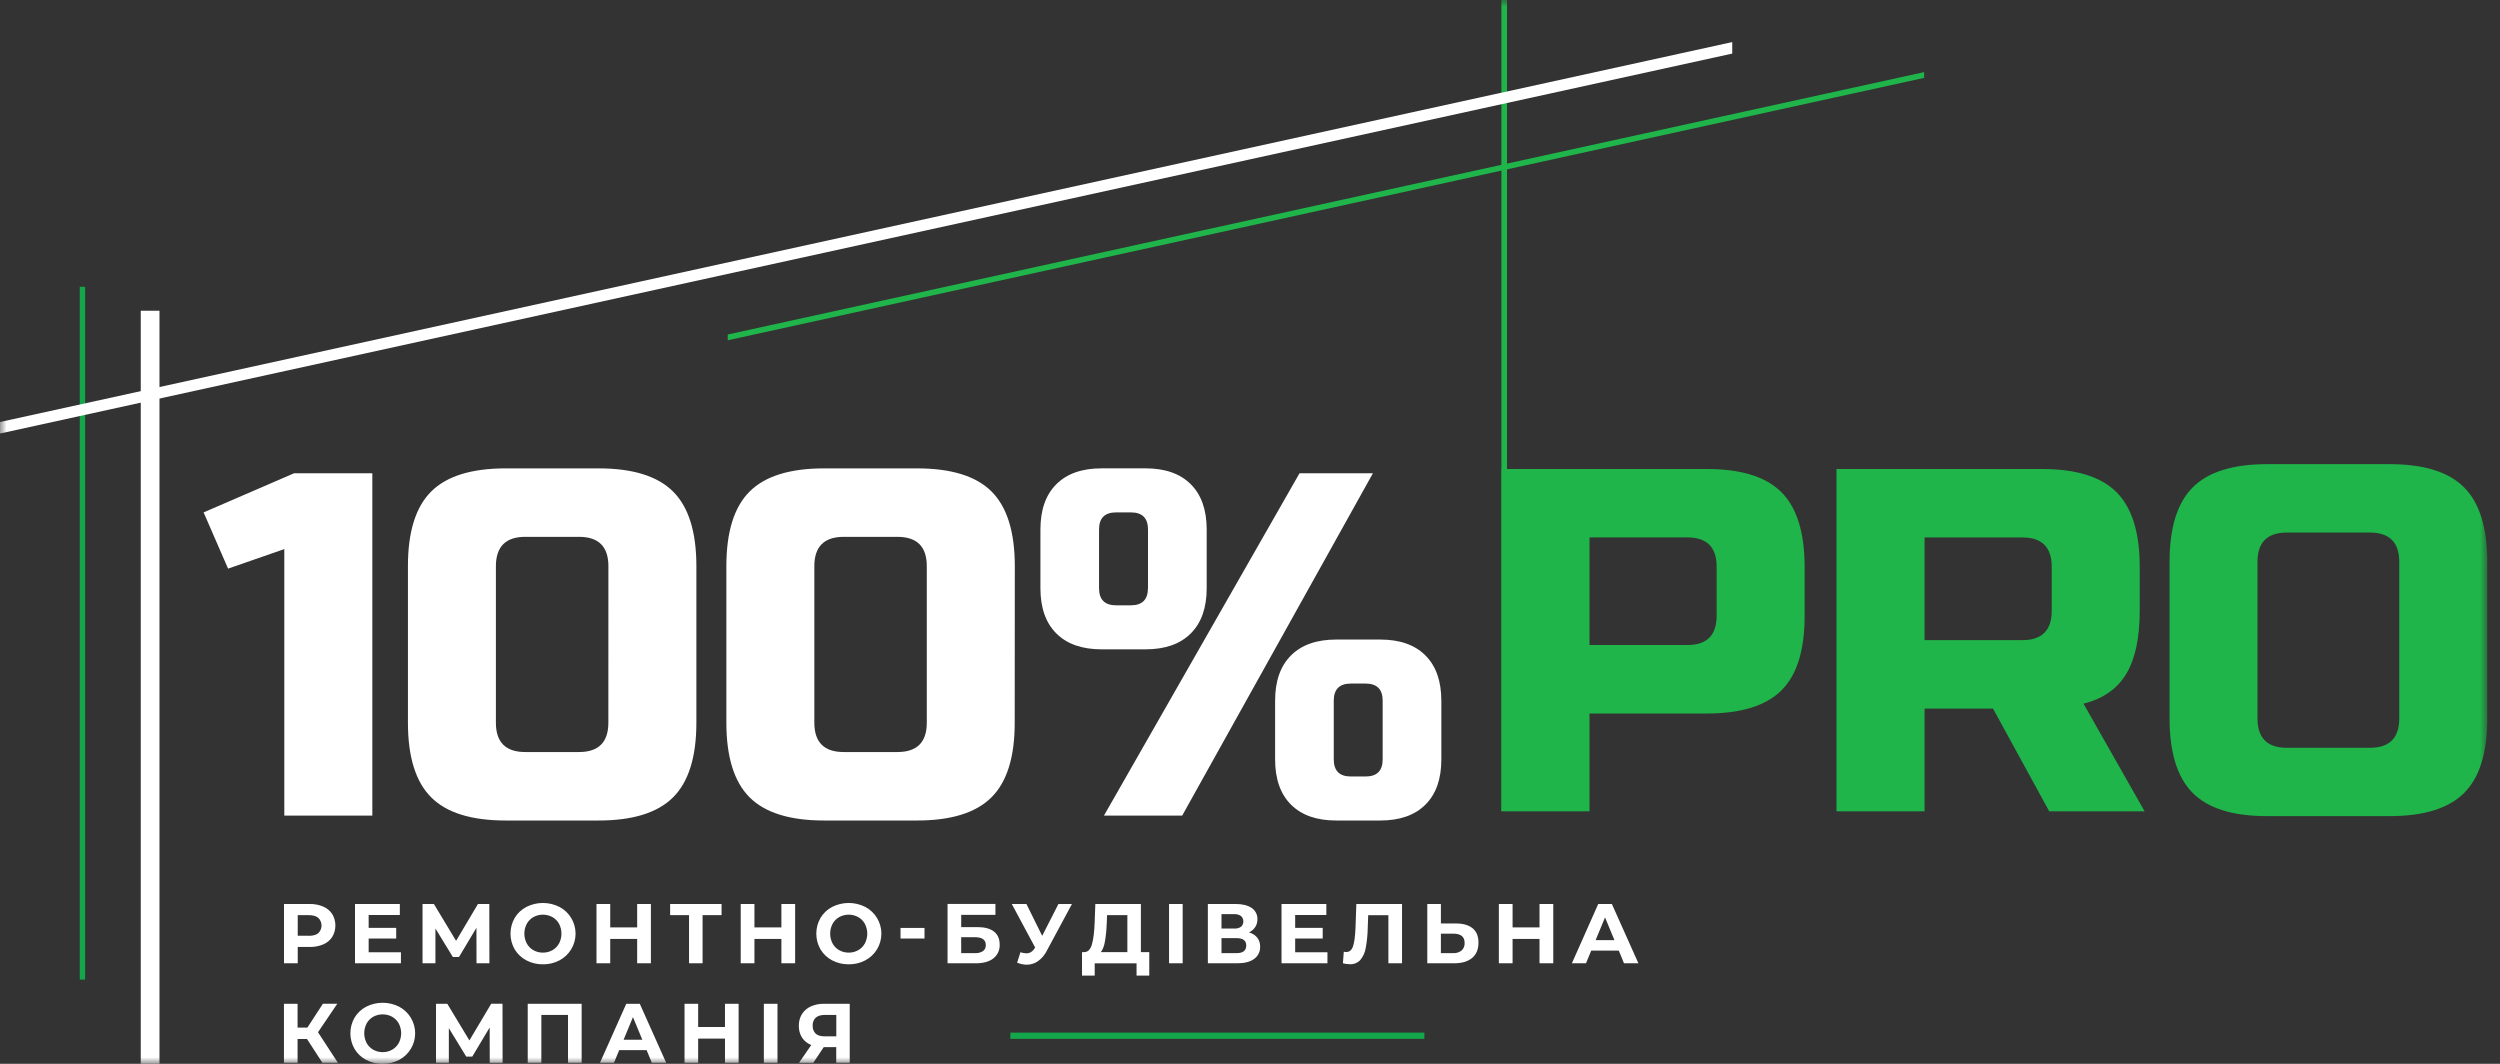 <svg width="188" height="80" viewBox="0 0 188 80" fill="none" xmlns="http://www.w3.org/2000/svg">
    <rect x="0" y="0" width="188" height="80" fill="#333333" stroke="none"/>
    <mask id="mask0_107_258" style="mask-type:luminance" maskUnits="userSpaceOnUse" x="0" y="0" width="188" height="80">
        <path d="M187.037 0H0V80H187.037V0Z" fill="white"/>
    </mask>
    <g mask="url(#mask0_107_258)">
        <path d="M6.4 21.566H5.997V73.665H6.4V21.566Z" fill="#13A64A"/>
        <path fill-rule="evenodd" clip-rule="evenodd" d="M75.979 77.653H107.113V78.123H75.979V77.653Z" fill="#13A64A"/>
        <path fill-rule="evenodd" clip-rule="evenodd" d="M27.999 61.335V35.59H22.115L15.312 38.532L17.151 42.761L21.38 41.292V61.335H27.999ZM45.749 54.347C45.749 55.817 45.014 56.552 43.543 56.553H39.498C38.027 56.553 37.291 55.817 37.291 54.347V42.578C37.294 41.106 38.03 40.37 39.498 40.37H43.546C45.016 40.37 45.752 41.106 45.752 42.577L45.749 54.347ZM52.368 42.578C52.368 40.003 51.786 38.134 50.621 36.969C49.456 35.804 47.587 35.222 45.014 35.222H38.027C35.453 35.222 33.584 35.804 32.419 36.969C31.254 38.134 30.674 40.003 30.677 42.578V54.347C30.677 56.92 31.258 58.79 32.419 59.954C33.58 61.119 35.449 61.702 38.027 61.702H45.014C47.588 61.702 49.457 61.12 50.621 59.954C51.785 58.789 52.367 56.92 52.368 54.347V42.578ZM69.695 54.347C69.695 55.817 68.96 56.552 67.489 56.553H63.444C61.974 56.553 61.238 55.817 61.238 54.347V42.578C61.238 41.107 61.974 40.371 63.444 40.371H67.489C68.961 40.371 69.696 41.107 69.695 42.578V54.347ZM76.314 42.578C76.314 40.003 75.734 38.134 74.573 36.969C73.411 35.804 71.54 35.222 68.957 35.222H61.974C59.399 35.222 57.529 35.804 56.365 36.969C55.201 38.134 54.621 40.003 54.623 42.578V54.347C54.623 56.92 55.204 58.79 56.365 59.954C57.526 61.119 59.396 61.702 61.974 61.702H68.957C71.531 61.702 73.4 61.12 74.564 59.954C75.729 58.789 76.31 56.92 76.306 54.347L76.314 42.578ZM88.899 61.335L103.243 35.59H97.724L83.016 61.335H88.899ZM90.743 39.818C90.743 38.346 90.344 37.212 89.547 36.415C88.75 35.618 87.616 35.219 86.146 35.22H82.836C81.366 35.22 80.233 35.618 79.436 36.415C78.638 37.211 78.24 38.346 78.24 39.818V44.233C78.24 45.704 78.638 46.838 79.436 47.634C80.233 48.431 81.366 48.829 82.836 48.83H86.146C87.616 48.83 88.749 48.432 89.547 47.634C90.345 46.837 90.744 45.703 90.743 44.233V39.818ZM86.325 44.233C86.325 45.091 85.896 45.52 85.038 45.52H83.933C83.076 45.52 82.648 45.091 82.648 44.233V39.82C82.648 38.961 83.076 38.532 83.933 38.532H85.043C85.901 38.532 86.33 38.961 86.33 39.82V44.233H86.325ZM108.388 52.691C108.388 51.22 107.989 50.086 107.193 49.289C106.397 48.492 105.264 48.094 103.794 48.094H100.484C99.013 48.094 97.879 48.493 97.082 49.289C96.286 50.086 95.888 51.22 95.888 52.692V57.105C95.888 58.576 96.286 59.71 97.082 60.507C97.879 61.303 99.013 61.702 100.484 61.702H103.794C105.265 61.702 106.399 61.304 107.195 60.507C107.992 59.709 108.39 58.576 108.39 57.105V52.691H108.388ZM103.976 57.105C103.976 57.964 103.547 58.393 102.688 58.392H101.586C100.727 58.392 100.298 57.963 100.299 57.105V52.691C100.299 51.833 100.728 51.404 101.586 51.404H102.688C103.547 51.404 103.976 51.833 103.976 52.691V57.105Z" fill="white"/>
        <path fill-rule="evenodd" clip-rule="evenodd" d="M112.913 61.011H119.531V53.656H128.358C130.931 53.656 132.799 53.075 133.966 51.914C135.132 50.753 135.712 48.883 135.707 46.306V42.624C135.707 40.05 135.126 38.181 133.966 37.016C132.805 35.852 130.935 35.269 128.358 35.269H112.913V61.012V61.011ZM129.092 46.3C129.092 47.772 128.357 48.507 126.886 48.506H119.531V40.412H126.886C128.358 40.412 129.093 41.147 129.092 42.618V46.3ZM138.109 61.011H144.727V53.288H149.876L154.102 61.011H161.275L156.678 52.916C158.149 52.548 159.221 51.8 159.895 50.672C160.57 49.545 160.907 47.963 160.907 45.928V42.624C160.907 40.05 160.326 38.181 159.165 37.016C158.004 35.852 156.134 35.269 153.557 35.269H138.103V61.012L138.109 61.011ZM154.289 45.932C154.289 47.404 153.553 48.139 152.083 48.139H144.727V40.416H152.083C153.553 40.416 154.288 41.151 154.289 42.622V45.932ZM180.424 54.027C180.424 55.498 179.688 56.234 178.218 56.234H171.968C170.497 56.234 169.763 55.498 169.762 54.027V42.254C169.762 40.784 170.497 40.049 171.968 40.048H178.218C179.688 40.048 180.424 40.783 180.424 42.254V54.027ZM187.043 42.258C187.043 39.684 186.462 37.815 185.301 36.651C184.14 35.486 182.27 34.904 179.693 34.904H170.5C167.925 34.904 166.055 35.486 164.893 36.651C163.73 37.815 163.149 39.684 163.151 42.258V54.023C163.151 56.597 163.732 58.467 164.893 59.632C166.053 60.796 167.923 61.377 170.5 61.373H179.693C182.267 61.373 184.136 60.793 185.301 59.632C186.466 58.471 187.046 56.601 187.043 54.023V42.254V42.258Z" fill="#1FB54A"/>
        <path d="M113.327 0H112.905V60.983H113.327V0Z" fill="#1FB54A"/>
        <path fill-rule="evenodd" clip-rule="evenodd" d="M10.585 23.366H11.993V80H10.585V23.366Z" fill="white"/>
        <path d="M0 32.601V31.735L130.265 3.164V4.029L0 32.601Z" fill="white"/>
        <path d="M54.724 25.59V25.156L144.694 5.423V5.856L54.724 25.59Z" fill="#1FB54A"/>
        <path fill-rule="evenodd" clip-rule="evenodd" d="M24.244 79.92H25.41L23.913 77.624L25.366 75.479H24.283L23.116 77.275H22.378V75.484H21.353V79.92H22.378V78.135H23.088L24.244 79.92ZM28.778 79.996C29.211 80.004 29.638 79.902 30.021 79.702C30.383 79.509 30.686 79.221 30.897 78.869C31.108 78.517 31.22 78.114 31.22 77.704C31.22 77.293 31.108 76.891 30.897 76.539C30.686 76.187 30.383 75.899 30.021 75.706C29.636 75.51 29.209 75.408 28.777 75.408C28.344 75.408 27.918 75.51 27.532 75.706C27.173 75.894 26.872 76.178 26.664 76.525C26.457 76.884 26.348 77.29 26.348 77.704C26.348 78.118 26.457 78.524 26.664 78.882C26.872 79.23 27.173 79.514 27.532 79.702C27.916 79.904 28.345 80.006 28.778 80V79.996ZM28.778 79.121C28.53 79.124 28.285 79.061 28.068 78.939C27.859 78.821 27.686 78.647 27.57 78.435C27.452 78.208 27.39 77.956 27.39 77.699C27.39 77.443 27.452 77.19 27.57 76.963C27.686 76.752 27.859 76.578 28.068 76.46C28.286 76.341 28.53 76.279 28.778 76.279C29.027 76.279 29.271 76.341 29.488 76.46C29.698 76.578 29.871 76.752 29.986 76.963C30.105 77.19 30.168 77.443 30.168 77.699C30.168 77.956 30.105 78.208 29.986 78.435C29.871 78.647 29.698 78.821 29.488 78.939C29.272 79.061 29.027 79.124 28.778 79.121ZM37.795 79.92L37.789 75.479H36.94L35.3 78.239L33.637 75.484H32.788V79.92H33.753V77.317L35.059 79.454H35.516L36.823 77.265L36.829 79.924L37.795 79.92ZM39.685 75.479V79.92H40.71V76.321H42.715V79.92H43.74V75.484H39.693L39.685 75.479ZM49.019 79.92H50.097L48.112 75.484H47.096L45.118 79.92H46.171L46.564 78.968H48.625L49.019 79.92ZM46.894 78.189L47.599 76.489L48.303 78.189H46.894ZM54.518 75.479V77.23H52.501V75.484H51.477V79.92H52.501V78.103H54.519V79.92H55.544V75.484H54.519L54.518 75.479ZM57.442 79.92H58.467V75.484H57.442V79.92ZM61.989 75.484C61.64 75.475 61.294 75.543 60.974 75.683C60.701 75.805 60.47 76.003 60.308 76.254C60.146 76.52 60.065 76.828 60.073 77.139C60.064 77.454 60.148 77.764 60.314 78.031C60.482 78.283 60.723 78.477 61.006 78.586L60.084 79.924H61.159L61.946 78.744H62.885V79.92H63.899V75.484H61.989ZM62.014 76.321H62.89V77.932H61.989C61.701 77.932 61.484 77.863 61.336 77.727C61.259 77.649 61.199 77.556 61.161 77.453C61.123 77.35 61.106 77.24 61.113 77.131C61.105 77.02 61.122 76.908 61.162 76.803C61.202 76.699 61.264 76.605 61.345 76.528C61.499 76.391 61.723 76.323 62.015 76.323L62.014 76.321Z" fill="white"/>
        <path fill-rule="evenodd" clip-rule="evenodd" d="M23.288 67.979H21.357V72.44H22.39V71.211H23.288C23.64 71.219 23.989 71.153 24.313 71.017C24.588 70.901 24.822 70.706 24.985 70.457C25.14 70.197 25.221 69.9 25.221 69.598C25.221 69.295 25.14 68.998 24.985 68.738C24.82 68.49 24.587 68.296 24.313 68.178C23.989 68.04 23.64 67.973 23.288 67.98L23.288 67.979ZM23.23 70.369H22.39V68.82H23.231C23.541 68.82 23.776 68.889 23.938 69.025C24.015 69.1 24.076 69.189 24.117 69.288C24.159 69.386 24.18 69.492 24.18 69.599C24.18 69.706 24.159 69.812 24.117 69.91C24.076 70.009 24.015 70.098 23.938 70.173C23.776 70.306 23.541 70.373 23.231 70.373L23.23 70.369ZM27.723 71.612V70.58H29.794V69.776H27.723V68.808H30.067V67.979H26.696V72.44H30.15V71.612H27.723ZM36.803 72.44L36.796 67.979H35.943L34.298 70.752L32.629 67.979H31.775V72.44H32.744V69.822L34.056 71.968H34.515L35.828 69.77L35.834 72.44H36.803ZM40.83 72.516C41.265 72.523 41.694 72.42 42.079 72.217C42.443 72.023 42.747 71.734 42.959 71.38C43.171 71.027 43.283 70.622 43.283 70.21C43.283 69.797 43.171 69.393 42.959 69.039C42.747 68.686 42.443 68.397 42.079 68.203C41.691 68.006 41.263 67.903 40.828 67.903C40.394 67.903 39.965 68.006 39.578 68.203C39.217 68.392 38.915 68.678 38.705 69.027C38.498 69.387 38.389 69.795 38.389 70.21C38.389 70.625 38.498 71.032 38.705 71.392C38.915 71.742 39.217 72.027 39.578 72.217C39.964 72.42 40.394 72.523 40.83 72.516ZM40.83 71.637C40.579 71.641 40.332 71.578 40.113 71.456C39.902 71.336 39.729 71.161 39.613 70.948C39.493 70.72 39.431 70.467 39.431 70.209C39.431 69.952 39.493 69.698 39.613 69.47C39.729 69.258 39.902 69.083 40.113 68.964C40.332 68.845 40.577 68.782 40.826 68.782C41.076 68.782 41.321 68.845 41.54 68.964C41.751 69.083 41.924 69.258 42.041 69.47C42.16 69.698 42.222 69.952 42.222 70.209C42.222 70.467 42.16 70.72 42.041 70.948C41.924 71.161 41.751 71.336 41.54 71.456C41.321 71.579 41.074 71.641 40.823 71.637H40.83ZM47.915 67.979V69.739H45.889V67.979H44.857V72.44H45.889V70.61H47.915V72.44H48.948V67.979H47.915ZM54.262 67.979H50.394V68.82H51.815V72.44H52.834V68.82H54.262V67.979ZM58.761 67.979V69.739H56.734V67.979H55.702V72.44H56.734V70.61H58.761V72.44H59.794V67.979H58.761ZM63.826 72.516C64.261 72.523 64.691 72.42 65.075 72.217C65.439 72.023 65.744 71.734 65.956 71.38C66.168 71.027 66.28 70.622 66.28 70.21C66.28 69.797 66.168 69.393 65.956 69.039C65.744 68.686 65.439 68.397 65.075 68.203C64.688 68.006 64.26 67.903 63.825 67.903C63.39 67.903 62.962 68.006 62.574 68.203C62.213 68.392 61.911 68.677 61.701 69.027C61.494 69.387 61.386 69.795 61.386 70.21C61.386 70.625 61.494 71.032 61.701 71.392C61.911 71.742 62.213 72.028 62.574 72.217C62.96 72.42 63.391 72.523 63.826 72.516ZM63.826 71.637C63.575 71.641 63.328 71.579 63.109 71.456C62.898 71.337 62.725 71.161 62.609 70.948C62.49 70.72 62.428 70.467 62.428 70.209C62.428 69.952 62.49 69.698 62.609 69.47C62.726 69.258 62.899 69.083 63.109 68.964C63.328 68.845 63.574 68.782 63.823 68.782C64.072 68.782 64.317 68.845 64.537 68.964C64.747 69.082 64.921 69.258 65.037 69.47C65.156 69.698 65.219 69.952 65.219 70.209C65.219 70.467 65.156 70.721 65.037 70.948C64.921 71.161 64.747 71.337 64.537 71.456C64.318 71.579 64.07 71.641 63.819 71.637H63.826ZM67.72 70.58H69.523V69.782H67.72V70.58ZM71.256 72.44H73.371C73.945 72.44 74.388 72.317 74.703 72.07C74.859 71.947 74.983 71.789 75.065 71.608C75.147 71.427 75.185 71.23 75.175 71.031C75.175 70.607 75.034 70.282 74.751 70.057C74.468 69.832 74.058 69.72 73.521 69.719H72.283V68.797H74.856V67.977H71.256V72.44ZM72.281 71.675V70.477H73.312C73.859 70.477 74.132 70.673 74.132 71.063C74.138 71.15 74.122 71.237 74.086 71.317C74.05 71.396 73.996 71.466 73.927 71.519C73.747 71.634 73.535 71.689 73.322 71.675H72.281ZM79.595 67.979L78.372 70.376L77.186 67.979H76.086L77.845 71.258L77.806 71.308C77.736 71.425 77.64 71.525 77.526 71.599C77.422 71.661 77.303 71.693 77.182 71.691C77.031 71.685 76.88 71.657 76.737 71.608L76.488 72.392C76.718 72.49 76.964 72.542 77.214 72.545C77.514 72.546 77.806 72.455 78.052 72.284C78.331 72.084 78.557 71.82 78.711 71.513L80.61 67.982L79.595 67.979ZM85.795 71.599V67.979H82.369L82.318 69.375C82.292 70.085 82.224 70.631 82.113 71.014C82.001 71.397 81.813 71.593 81.546 71.6H81.367V73.366H82.322V72.443H85.469V73.366H86.425V71.599H85.795ZM83.229 69.469L83.248 68.819H84.778V71.598H82.783C82.923 71.428 83.025 71.163 83.09 70.804C83.166 70.364 83.211 69.919 83.223 69.472L83.229 69.469ZM87.912 72.44H88.937V67.979H87.912V72.44ZM93.927 70.115C94.115 70.027 94.276 69.889 94.392 69.716C94.504 69.542 94.561 69.339 94.558 69.133C94.565 68.965 94.529 68.799 94.453 68.649C94.377 68.499 94.264 68.372 94.124 68.278C93.834 68.08 93.432 67.979 92.913 67.979H90.831V72.44H93.029C93.585 72.44 94.013 72.33 94.314 72.108C94.459 72.004 94.576 71.865 94.654 71.704C94.732 71.543 94.769 71.365 94.762 71.186C94.769 70.943 94.693 70.704 94.546 70.511C94.384 70.317 94.166 70.179 93.921 70.117L93.927 70.115ZM91.857 68.745H92.819C92.999 68.732 93.177 68.782 93.325 68.885C93.378 68.935 93.421 68.994 93.451 69.061C93.481 69.127 93.498 69.198 93.5 69.271C93.503 69.344 93.491 69.416 93.465 69.484C93.439 69.552 93.401 69.615 93.351 69.668C93.344 69.676 93.336 69.683 93.328 69.69C93.178 69.793 92.997 69.841 92.816 69.828H91.857V68.745ZM92.991 71.675H91.857V70.548H92.991C93.475 70.548 93.717 70.732 93.717 71.101C93.717 71.484 93.475 71.676 92.991 71.675ZM97.397 71.612V70.58H99.467V69.776H97.397V68.808H99.741V67.979H96.37V72.44H99.824V71.612H97.397ZM101.997 67.979L101.933 69.79C101.908 70.409 101.846 70.865 101.749 71.156C101.651 71.447 101.48 71.592 101.236 71.592C101.174 71.593 101.112 71.585 101.052 71.567L100.987 72.44C101.155 72.483 101.327 72.506 101.5 72.51C101.647 72.518 101.794 72.494 101.931 72.44C102.068 72.385 102.191 72.302 102.293 72.195C102.508 71.935 102.649 71.622 102.702 71.29C102.796 70.782 102.847 70.269 102.855 69.753L102.888 68.823H104.408V72.44H105.433V67.979H101.997ZM109.491 69.444H108.356V67.979H107.332V72.44H109.344C109.927 72.44 110.378 72.307 110.7 72.042C111.021 71.776 111.18 71.39 111.18 70.885C111.18 70.407 111.035 70.048 110.744 69.809C110.453 69.57 110.036 69.448 109.492 69.444H109.491ZM109.286 71.675H108.355V70.21H109.286C109.854 70.21 110.139 70.441 110.139 70.904C110.146 71.011 110.13 71.118 110.091 71.217C110.052 71.316 109.991 71.406 109.913 71.478C109.734 71.619 109.512 71.689 109.286 71.675ZM115.772 67.979V69.739H113.746V67.979H112.714V72.44H113.746V70.61H115.772V72.44H116.806V67.979H115.772ZM122.125 72.44H123.208L121.212 67.979H120.188L118.205 72.44H119.265L119.661 71.484H121.733L122.125 72.44ZM119.991 70.698L120.698 68.99L121.405 70.698H119.991Z" fill="white"/>
    </g>
</svg>
